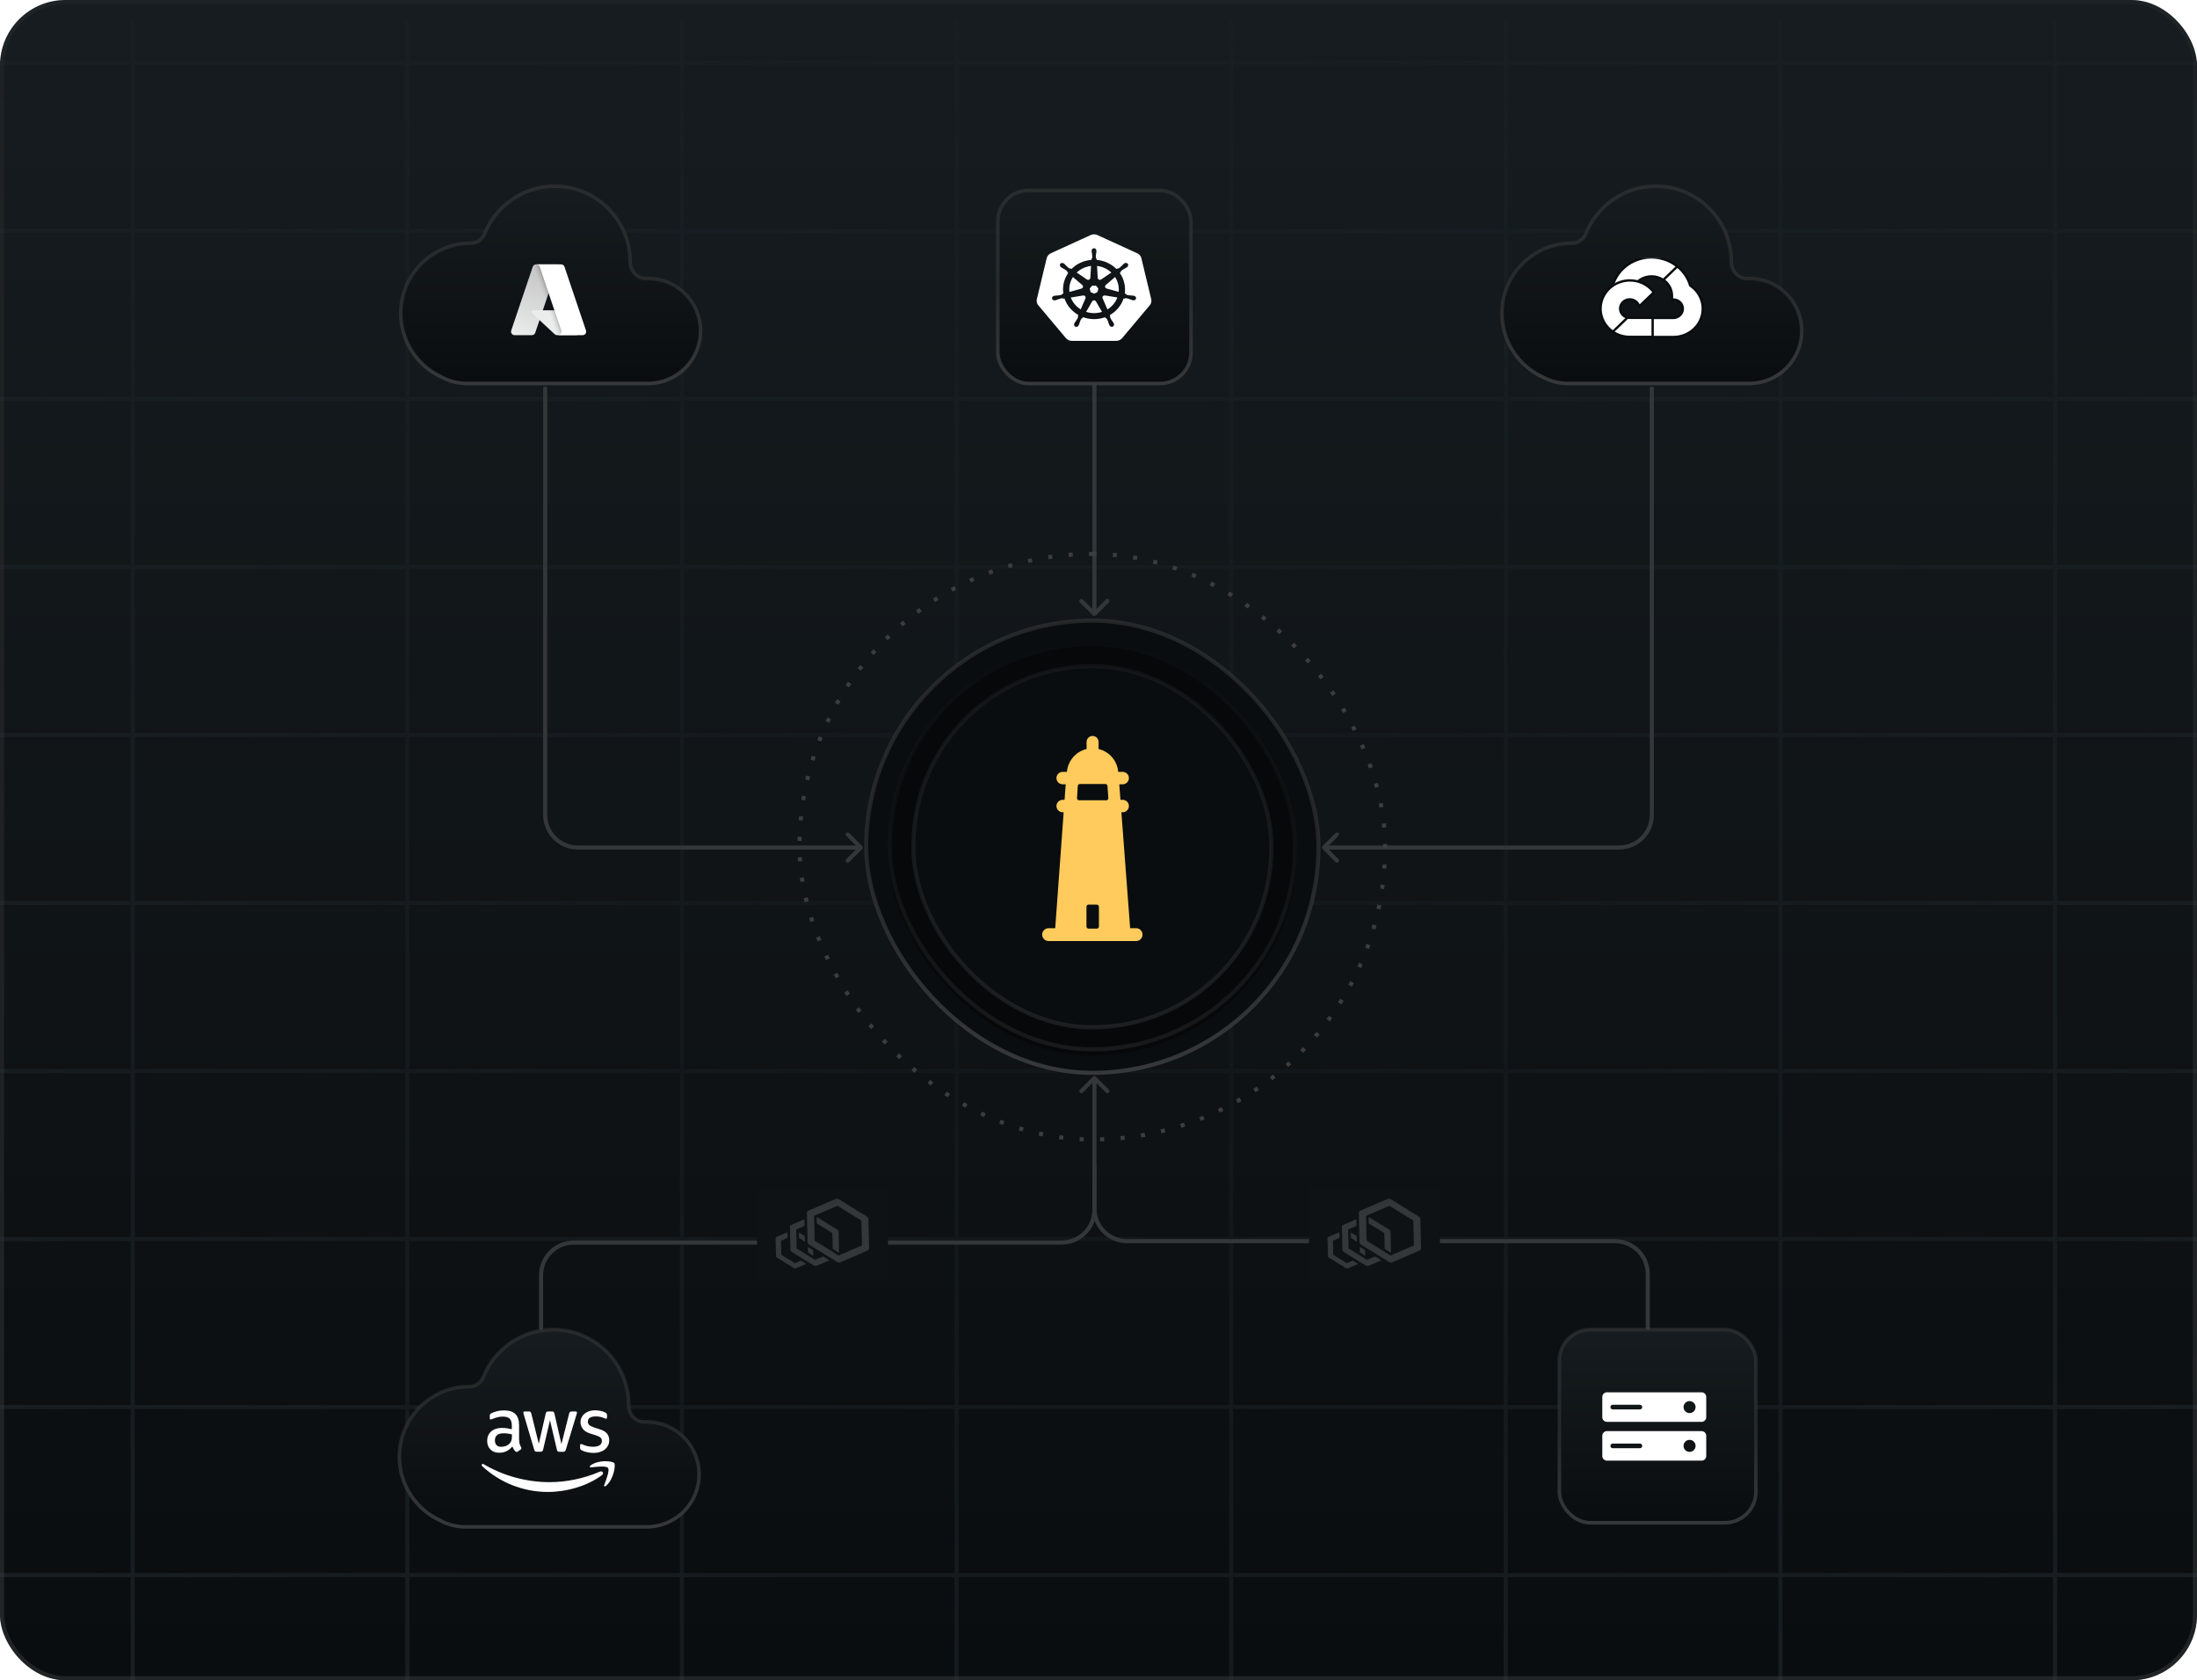 <svg width="536" height="410" viewBox="0 0 536 410" fill="none" xmlns="http://www.w3.org/2000/svg">
<g clip-path="url(#clip0_82_12051)">
<rect width="536" height="410" rx="16" fill="url(#paint0_linear_82_12051)"/>
<mask id="mask0_82_12051" style="mask-type:alpha" maskUnits="userSpaceOnUse" x="-7" y="-13" width="546" height="490">
<path d="M-6.301 -12.223H538.176V476.74H-6.301V-12.223Z" fill="url(#paint1_radial_82_12051)"/>
</mask>
<g mask="url(#mask0_82_12051)">
<path d="M32.367 4.832V475.832" stroke="#181E22"/>
<path d="M99.367 4.832V475.832" stroke="#181E22"/>
<path d="M166.367 4.832V475.832" stroke="#181E22"/>
<path d="M233.367 4.832V475.832" stroke="#181E22"/>
<path d="M300.367 4.832V475.832" stroke="#181E22"/>
<path d="M367.367 4.832V475.832" stroke="#181E22"/>
<path d="M434.367 4.832V475.832" stroke="#181E22"/>
<path d="M501.367 4.832V475.832" stroke="#181E22"/>
<rect x="-77.383" y="15.082" width="621.5" height="0.5" fill="#2E2E38" stroke="#181E22" stroke-width="0.5"/>
<rect x="-77.383" y="56.082" width="621.5" height="0.5" fill="#2E2E38" stroke="#181E22" stroke-width="0.5"/>
<rect x="-77.383" y="97.082" width="621.5" height="0.5" fill="#2E2E38" stroke="#181E22" stroke-width="0.5"/>
<rect x="-77.383" y="138.082" width="621.5" height="0.5" fill="#2E2E38" stroke="#181E22" stroke-width="0.5"/>
<rect x="-77.383" y="179.082" width="621.5" height="0.5" fill="#2E2E38" stroke="#181E22" stroke-width="0.5"/>
<rect x="-77.383" y="220.082" width="621.5" height="0.5" fill="#2E2E38" stroke="#181E22" stroke-width="0.5"/>
<rect x="-77.383" y="261.082" width="621.5" height="0.5" fill="#2E2E38" stroke="#181E22" stroke-width="0.5"/>
<rect x="-77.383" y="302.082" width="621.5" height="0.5" fill="#2E2E38" stroke="#181E22" stroke-width="0.5"/>
<rect x="-77.383" y="343.082" width="621.5" height="0.5" fill="#2E2E38" stroke="#181E22" stroke-width="0.5"/>
<rect x="-77.383" y="384.082" width="621.5" height="0.5" fill="#2E2E38" stroke="#181E22" stroke-width="0.5"/>
</g>
<path d="M266.646 262.717C266.842 262.521 267.158 262.521 267.354 262.717L270.536 265.899C270.731 266.094 270.731 266.411 270.536 266.606C270.34 266.801 270.024 266.801 269.828 266.606L267 263.777L264.172 266.606C263.976 266.801 263.66 266.801 263.464 266.606C263.269 266.411 263.269 266.094 263.464 265.899L266.646 262.717ZM402.5 324.07C402.5 324.346 402.276 324.57 402 324.57C401.724 324.57 401.5 324.346 401.5 324.07H402.5ZM267.5 263.07V294.85H266.5V263.07H267.5ZM275 302.35H394V303.35H275V302.35ZM402.5 310.85V324.07H401.5V310.85H402.5ZM394 302.35C398.694 302.35 402.5 306.156 402.5 310.85H401.5C401.5 306.708 398.142 303.35 394 303.35V302.35ZM267.5 294.85C267.5 298.992 270.858 302.35 275 302.35V303.35C270.306 303.35 266.5 299.545 266.5 294.85H267.5Z" fill="#33373A"/>
<path d="M267 284.07V295.198C267 299.616 263.418 303.198 259 303.198H140C135.582 303.198 132 306.78 132 311.198V324.07" stroke="#33373A" stroke-linecap="round"/>
<path d="M266.646 150.158C266.842 150.354 267.158 150.354 267.354 150.158L270.536 146.976C270.731 146.781 270.731 146.464 270.536 146.269C270.34 146.074 270.024 146.074 269.828 146.269L267 149.098L264.172 146.269C263.976 146.074 263.66 146.074 263.464 146.269C263.269 146.464 263.269 146.781 263.464 146.976L266.646 150.158ZM267.5 92.805C267.5 92.528 267.276 92.305 267 92.305C266.724 92.305 266.5 92.528 266.5 92.805L267.5 92.805ZM267.5 149.805L267.5 92.805L266.5 92.805L266.5 149.805L267.5 149.805Z" fill="#33373A"/>
<path d="M210.354 206.451C210.549 206.646 210.549 206.963 210.354 207.158L207.172 210.34C206.976 210.535 206.66 210.535 206.465 210.34C206.269 210.145 206.269 209.828 206.465 209.633L209.293 206.805L206.465 203.976C206.269 203.781 206.269 203.464 206.465 203.269C206.66 203.074 206.976 203.074 207.172 203.269L210.354 206.451ZM132.5 94.805C132.5 94.528 132.724 94.305 133 94.305C133.276 94.305 133.5 94.528 133.5 94.805H132.5ZM210 207.305H141V206.305H210V207.305ZM132.5 198.805V94.805H133.5V198.805H132.5ZM141 207.305C136.306 207.305 132.5 203.499 132.5 198.805H133.5C133.5 202.947 136.858 206.305 141 206.305V207.305Z" fill="#33373A"/>
<path d="M322.646 206.451C322.451 206.646 322.451 206.963 322.646 207.158L325.828 210.34C326.024 210.535 326.34 210.535 326.535 210.34C326.731 210.145 326.731 209.828 326.535 209.633L323.707 206.805L326.535 203.976C326.731 203.781 326.731 203.464 326.535 203.269C326.34 203.074 326.024 203.074 325.828 203.269L322.646 206.451ZM403.5 94.805C403.5 94.528 403.276 94.305 403 94.305C402.724 94.305 402.5 94.528 402.5 94.805H403.5ZM323 207.305H395V206.305H323V207.305ZM403.5 198.805V94.805H402.5V198.805H403.5ZM395 207.305C399.694 207.305 403.5 203.499 403.5 198.805H402.5C402.5 202.947 399.142 206.305 395 206.305V207.305Z" fill="#33373A"/>
<rect x="211.332" y="151.439" width="110.338" height="110.338" rx="55.169" fill="#0A0D0F" stroke="url(#paint2_linear_82_12051)"/>
<rect x="195.062" y="135.166" width="142.875" height="142.875" rx="71.438" stroke="#3B3D3F" stroke-dasharray="1 4"/>
<g filter="url(#filter0_i_82_12051)">
<rect x="216.566" y="156.67" width="99.869" height="99.869" rx="49.934" fill="#060809"/>
</g>
<rect x="217.066" y="157.17" width="98.869" height="98.869" rx="49.434" stroke="url(#paint3_linear_82_12051)"/>
<rect x="222.842" y="162.537" width="87.318" height="88.136" rx="43.659" fill="#0A0D0F" stroke="url(#paint4_linear_82_12051)"/>
<path fill-rule="evenodd" clip-rule="evenodd" d="M266.557 179.58C265.749 179.58 265.094 180.235 265.094 181.043V182.492C265.094 182.582 265.102 182.67 265.117 182.755C264.789 182.832 264.467 182.936 264.154 183.065C263.393 183.381 262.701 183.843 262.119 184.425C261.536 185.008 261.074 185.699 260.759 186.461C260.509 187.062 260.356 187.699 260.302 188.346H259.258C258.421 188.346 257.742 189.024 257.742 189.861C257.742 190.698 258.421 191.377 259.258 191.377H259.998L259.722 195.166H259.258C258.421 195.166 257.742 195.845 257.742 196.682C257.742 197.519 258.421 198.197 259.258 198.197H259.501L257.44 226.486H255.828C254.961 226.486 254.258 227.189 254.258 228.057C254.258 228.924 254.961 229.627 255.828 229.627H277.172C278.039 229.627 278.742 228.924 278.742 228.057C278.742 227.189 278.039 226.486 277.172 226.486H275.717L273.582 198.197H273.898C274.735 198.197 275.414 197.519 275.414 196.682C275.414 195.845 274.735 195.166 273.898 195.166H273.354L273.068 191.377H273.898C274.735 191.377 275.414 190.698 275.414 189.861C275.414 189.024 274.735 188.346 273.898 188.346H272.807C272.754 187.699 272.6 187.062 272.351 186.461C272.035 185.699 271.573 185.008 270.991 184.425C270.408 183.843 269.717 183.381 268.955 183.065C268.644 182.936 268.323 182.833 267.996 182.756C268.011 182.67 268.02 182.582 268.02 182.492V181.043C268.02 180.235 267.365 179.58 266.557 179.58ZM262.944 191.775C262.961 191.512 263.179 191.307 263.443 191.307H269.691C269.953 191.307 270.171 191.509 270.19 191.77L270.406 194.739C270.427 195.029 270.198 195.275 269.908 195.275H263.255C262.967 195.275 262.738 195.032 262.756 194.744L262.944 191.775ZM265.062 221.236C265.062 220.96 265.286 220.736 265.562 220.736H267.602C267.878 220.736 268.102 220.96 268.102 221.236V226.088C268.102 226.364 267.878 226.588 267.602 226.588H265.562C265.286 226.588 265.062 226.364 265.062 226.088V221.236Z" fill="#FFCB5C"/>
<path d="M107.887 92.081L107.874 92.074L107.861 92.068C101.918 89.391 97.78 83.406 97.78 76.453C97.78 67.001 105.424 59.341 114.853 59.341C116.332 59.341 117.693 58.428 118.241 57.05C120.947 50.244 127.581 45.436 135.335 45.436C145.493 45.436 153.729 53.689 153.729 63.872C153.729 65.957 155.288 67.95 157.479 67.95H158.129C165.186 67.95 170.908 73.683 170.908 80.757C170.908 87.831 165.186 93.564 158.129 93.564H113.862C111.702 93.564 109.669 93.028 107.887 92.081Z" fill="url(#paint5_linear_82_12051)" stroke="url(#paint6_linear_82_12051)" stroke-width="0.872"/>
<g clip-path="url(#clip1_82_12051)">
<path d="M130.789 64.512H136.214L130.582 81.197C130.525 81.368 130.414 81.517 130.267 81.623C130.12 81.728 129.944 81.785 129.763 81.785H125.541C125.404 81.785 125.269 81.752 125.147 81.69C125.025 81.627 124.92 81.537 124.84 81.425C124.76 81.314 124.708 81.185 124.687 81.049C124.667 80.914 124.679 80.775 124.723 80.645L129.97 65.1C130.027 64.929 130.138 64.78 130.285 64.674C130.432 64.569 130.608 64.512 130.789 64.512Z" fill="url(#paint7_linear_82_12051)"/>
<path d="M138.673 75.705H130.07C129.99 75.705 129.912 75.729 129.846 75.774C129.78 75.819 129.729 75.883 129.7 75.957C129.67 76.031 129.664 76.113 129.682 76.191C129.699 76.269 129.74 76.34 129.799 76.394L135.326 81.554C135.487 81.704 135.699 81.787 135.919 81.787H140.79L138.673 75.705Z" fill="#EBECEC"/>
<path d="M130.79 64.512C130.607 64.511 130.429 64.569 130.281 64.677C130.133 64.785 130.024 64.937 129.968 65.112L124.73 80.631C124.684 80.761 124.669 80.901 124.688 81.038C124.706 81.176 124.758 81.306 124.837 81.42C124.917 81.533 125.023 81.625 125.146 81.689C125.269 81.752 125.406 81.785 125.545 81.785H129.875C130.036 81.756 130.187 81.685 130.312 81.579C130.437 81.473 130.531 81.335 130.586 81.181L131.63 78.102L135.361 81.582C135.518 81.712 135.714 81.783 135.917 81.785H140.77L138.641 75.703L132.437 75.704L136.234 64.512H130.79Z" fill="url(#paint8_linear_82_12051)"/>
<path d="M137.717 65.099C137.66 64.928 137.55 64.779 137.403 64.674C137.256 64.568 137.08 64.512 136.899 64.512H130.854C131.034 64.512 131.21 64.568 131.357 64.674C131.504 64.779 131.614 64.928 131.672 65.099L136.919 80.645C136.962 80.775 136.975 80.913 136.954 81.049C136.934 81.185 136.882 81.314 136.802 81.425C136.722 81.536 136.616 81.627 136.494 81.69C136.372 81.752 136.237 81.785 136.1 81.785H142.146C142.283 81.785 142.418 81.752 142.54 81.69C142.662 81.627 142.768 81.536 142.848 81.425C142.927 81.314 142.98 81.185 143 81.049C143.02 80.913 143.008 80.775 142.964 80.645L137.717 65.099Z" fill="white"/>
</g>
<path d="M376.543 92.081L376.531 92.074L376.518 92.068C370.574 89.391 366.436 83.406 366.436 76.453C366.436 67.001 374.081 59.341 383.509 59.341C384.988 59.341 386.349 58.428 386.897 57.05C389.603 50.244 396.238 45.436 403.991 45.436C414.149 45.436 422.385 53.689 422.385 63.872C422.385 65.957 423.944 67.95 426.135 67.95H426.786C433.842 67.95 439.564 73.683 439.564 80.757C439.564 87.831 433.842 93.564 426.786 93.564H382.518C380.359 93.564 378.326 93.028 376.543 92.081Z" fill="url(#paint9_linear_82_12051)" stroke="url(#paint10_linear_82_12051)" stroke-width="0.872"/>
<g clip-path="url(#clip2_82_12051)">
<path d="M407.082 68.571H407.09L407.173 68.491L409.291 66.456L409.364 66.385L409.377 66.283L409.481 65.419L409.499 65.266L409.381 65.166C408.132 64.106 406.622 63.37 404.996 63.027C403.37 62.684 401.68 62.745 400.086 63.205C398.491 63.665 397.044 64.508 395.88 65.657C394.717 66.805 393.876 68.221 393.439 69.771L393.282 70.328L393.82 70.116C393.999 70.045 394.197 70.034 394.384 70.083L394.443 70.099L394.503 70.089L398.737 69.418L398.865 69.397L398.935 69.287L398.935 69.287L398.935 69.287L398.935 69.287L398.935 69.287L398.935 69.287L398.936 69.285L398.941 69.277C398.946 69.269 398.954 69.258 398.963 69.244C398.983 69.216 399.008 69.181 399.036 69.147C399.046 69.135 399.056 69.123 399.064 69.114L399.119 69.124L399.227 69.01C400.084 68.105 401.27 67.547 402.545 67.454C403.819 67.361 405.08 67.74 406.071 68.511L406.232 68.304V68.571H406.247H406.975H407.082Z" fill="white" stroke="#0A0D0F" stroke-width="0.573"/>
<path d="M409.42 65.175L409.222 65.007L409.035 65.187L406.064 68.044L405.826 68.272L406.085 68.476C406.671 68.936 407.139 69.517 407.456 70.175C407.772 70.832 407.929 71.55 407.915 72.274L407.915 72.274V72.279V72.786V73.073H408.201C408.513 73.073 408.82 73.132 409.107 73.246C409.394 73.361 409.654 73.528 409.873 73.738C410.091 73.948 410.264 74.197 410.381 74.47C410.499 74.743 410.559 75.035 410.559 75.329C410.559 75.624 410.499 75.916 410.381 76.189C410.264 76.462 410.091 76.711 409.873 76.921C409.654 77.131 409.394 77.298 409.107 77.412C408.82 77.527 408.513 77.585 408.201 77.585H402.912H402.796L402.712 77.667L402.185 78.181L402.098 78.266V78.386V81.436V81.558L402.186 81.643L402.714 82.15L402.797 82.23H402.912H408.2C409.736 82.241 411.235 81.777 412.477 80.905C413.72 80.032 414.639 78.797 415.097 77.38C415.555 75.963 415.526 74.442 415.015 73.041C414.516 71.675 413.585 70.496 412.355 69.67C411.842 67.932 410.824 66.373 409.42 65.175Z" fill="white" stroke="#0A0D0F" stroke-width="0.573"/>
<path d="M402.907 82.198H403.193V81.911V77.84V77.553H402.907H397.617C397.28 77.553 396.947 77.483 396.641 77.349L396.544 77.307L396.444 77.337L395.701 77.558L395.635 77.578L395.585 77.626L393.453 79.661L393.394 79.718L393.373 79.796L393.187 80.511L393.138 80.7L393.296 80.815C394.542 81.719 396.06 82.204 397.618 82.198H402.907Z" fill="white" stroke="#0A0D0F" stroke-width="0.573"/>
<path d="M397.614 68.425L397.613 68.425C396.123 68.434 394.672 68.89 393.462 69.731C392.253 70.572 391.344 71.756 390.867 73.121C390.389 74.485 390.366 75.959 390.802 77.337C391.237 78.714 392.109 79.924 393.292 80.799L393.487 80.944L393.661 80.776L396.729 77.826L397.039 77.528L396.645 77.356C396.296 77.205 395.992 76.975 395.758 76.687C395.524 76.399 395.367 76.062 395.299 75.705C395.232 75.348 395.255 74.98 395.367 74.633C395.48 74.286 395.679 73.969 395.948 73.71C396.217 73.451 396.549 73.258 396.914 73.149C397.28 73.039 397.668 73.016 398.045 73.082C398.422 73.149 398.775 73.302 399.076 73.528C399.376 73.753 399.614 74.045 399.77 74.377L399.94 74.738L400.228 74.461L403.296 71.511L403.484 71.331L403.322 71.126C402.65 70.282 401.785 69.599 400.795 69.131C399.805 68.663 398.716 68.422 397.614 68.425Z" fill="white" stroke="#0A0D0F" stroke-width="0.573"/>
</g>
<path d="M107.543 371.081L107.531 371.074L107.518 371.068C101.574 368.391 97.436 362.406 97.436 355.453C97.436 346.001 105.081 338.341 114.509 338.341C115.988 338.341 117.349 337.428 117.897 336.05C120.603 329.244 127.238 324.436 134.991 324.436C145.149 324.436 153.385 332.689 153.385 342.872C153.385 344.957 154.944 346.95 157.135 346.95H157.786C164.842 346.95 170.564 352.683 170.564 359.757C170.564 366.831 164.842 372.564 157.786 372.564H113.518C111.359 372.564 109.326 372.028 107.543 371.081Z" fill="url(#paint11_linear_82_12051)" stroke="url(#paint12_linear_82_12051)" stroke-width="0.872"/>
<g clip-path="url(#clip3_82_12051)">
<path d="M126.663 351.35C126.663 351.76 126.706 352.092 126.781 352.335C126.868 352.579 126.976 352.845 127.127 353.132C127.181 353.221 127.202 353.309 127.202 353.387C127.202 353.498 127.138 353.608 126.997 353.719L126.317 354.184C126.22 354.25 126.123 354.283 126.036 354.283C125.928 354.283 125.82 354.228 125.712 354.128C125.561 353.962 125.432 353.785 125.324 353.608C125.216 353.42 125.108 353.21 124.989 352.955C124.147 353.973 123.088 354.483 121.814 354.483C120.907 354.483 120.184 354.217 119.655 353.686C119.125 353.154 118.855 352.446 118.855 351.561C118.855 350.62 119.179 349.856 119.838 349.281C120.497 348.705 121.371 348.417 122.484 348.417C122.851 348.417 123.229 348.451 123.628 348.506C124.028 348.561 124.438 348.65 124.87 348.749V347.941C124.87 347.1 124.697 346.514 124.363 346.171C124.017 345.827 123.434 345.661 122.602 345.661C122.224 345.661 121.836 345.706 121.436 345.805C121.037 345.905 120.648 346.027 120.27 346.182C120.097 346.259 119.968 346.303 119.892 346.326C119.817 346.348 119.763 346.359 119.719 346.359C119.568 346.359 119.493 346.248 119.493 346.016V345.473C119.493 345.296 119.514 345.163 119.568 345.086C119.622 345.008 119.719 344.931 119.87 344.854C120.248 344.654 120.702 344.488 121.231 344.355C121.76 344.212 122.322 344.145 122.916 344.145C124.201 344.145 125.14 344.444 125.745 345.042C126.339 345.639 126.641 346.547 126.641 347.764V351.35H126.663ZM122.278 353.033C122.635 353.033 123.002 352.966 123.391 352.833C123.779 352.701 124.125 352.457 124.417 352.125C124.589 351.915 124.719 351.682 124.784 351.417C124.848 351.151 124.892 350.83 124.892 350.454V349.989C124.578 349.912 124.244 349.845 123.898 349.801C123.553 349.757 123.218 349.734 122.883 349.734C122.16 349.734 121.631 349.878 121.274 350.177C120.918 350.476 120.745 350.897 120.745 351.45C120.745 351.97 120.875 352.358 121.145 352.623C121.404 352.9 121.782 353.033 122.278 353.033ZM130.949 354.228C130.755 354.228 130.625 354.195 130.539 354.117C130.453 354.051 130.377 353.896 130.312 353.686L127.775 345.13C127.71 344.909 127.678 344.765 127.678 344.688C127.678 344.51 127.764 344.411 127.937 344.411H128.995C129.2 344.411 129.34 344.444 129.416 344.521C129.502 344.588 129.567 344.743 129.632 344.953L131.446 352.28L133.131 344.953C133.185 344.732 133.249 344.588 133.336 344.521C133.422 344.455 133.573 344.411 133.768 344.411H134.632C134.837 344.411 134.977 344.444 135.064 344.521C135.15 344.588 135.225 344.743 135.269 344.953L136.975 352.369L138.843 344.953C138.908 344.732 138.983 344.588 139.059 344.521C139.145 344.455 139.286 344.411 139.48 344.411H140.484C140.657 344.411 140.754 344.499 140.754 344.688C140.754 344.743 140.743 344.798 140.733 344.865C140.722 344.931 140.7 345.02 140.657 345.141L138.055 353.697C137.99 353.918 137.914 354.062 137.828 354.128C137.741 354.195 137.601 354.239 137.418 354.239H136.489C136.284 354.239 136.143 354.206 136.057 354.128C135.971 354.051 135.895 353.907 135.852 353.686L134.178 346.547L132.515 353.675C132.461 353.896 132.396 354.04 132.31 354.117C132.224 354.195 132.072 354.228 131.878 354.228H130.949ZM144.825 354.527C144.264 354.527 143.702 354.46 143.162 354.328C142.622 354.195 142.201 354.051 141.92 353.885C141.748 353.785 141.629 353.675 141.586 353.575C141.542 353.475 141.521 353.365 141.521 353.265V352.701C141.521 352.468 141.607 352.358 141.769 352.358C141.834 352.358 141.899 352.369 141.964 352.391C142.028 352.413 142.126 352.457 142.233 352.501C142.601 352.667 143 352.8 143.421 352.889C143.853 352.977 144.274 353.022 144.706 353.022C145.387 353.022 145.916 352.9 146.283 352.656C146.65 352.413 146.844 352.059 146.844 351.605C146.844 351.295 146.747 351.04 146.553 350.83C146.358 350.62 145.991 350.432 145.462 350.255L143.896 349.757C143.108 349.502 142.525 349.126 142.169 348.628C141.812 348.141 141.629 347.598 141.629 347.023C141.629 346.558 141.726 346.148 141.92 345.794C142.115 345.44 142.374 345.13 142.698 344.887C143.022 344.632 143.389 344.444 143.821 344.311C144.253 344.178 144.706 344.123 145.181 344.123C145.419 344.123 145.667 344.134 145.905 344.167C146.153 344.201 146.38 344.245 146.607 344.289C146.823 344.344 147.028 344.4 147.222 344.466C147.417 344.533 147.568 344.599 147.676 344.665C147.827 344.754 147.935 344.842 148 344.942C148.064 345.031 148.097 345.152 148.097 345.307V345.827C148.097 346.06 148.011 346.182 147.849 346.182C147.762 346.182 147.622 346.137 147.438 346.049C146.823 345.761 146.132 345.617 145.365 345.617C144.749 345.617 144.264 345.717 143.929 345.927C143.594 346.137 143.421 346.458 143.421 346.912C143.421 347.222 143.529 347.488 143.745 347.698C143.961 347.908 144.361 348.119 144.933 348.307L146.466 348.805C147.244 349.059 147.805 349.413 148.14 349.867C148.475 350.321 148.637 350.841 148.637 351.417C148.637 351.893 148.54 352.324 148.356 352.701C148.162 353.077 147.903 353.409 147.568 353.675C147.233 353.951 146.833 354.151 146.369 354.294C145.883 354.449 145.376 354.527 144.825 354.527Z" fill="white"/>
<path fill-rule="evenodd" clip-rule="evenodd" d="M146.867 359.93C143.314 362.619 138.152 364.047 133.714 364.047C127.495 364.047 121.89 361.69 117.658 357.772C117.323 357.462 117.625 357.041 118.025 357.285C122.603 360.007 128.251 361.656 134.092 361.656C138.034 361.656 142.364 360.815 146.348 359.089C146.942 358.812 147.45 359.487 146.867 359.93Z" fill="white"/>
<path fill-rule="evenodd" clip-rule="evenodd" d="M148.345 358.197C147.891 357.599 145.343 357.909 144.188 358.053C143.842 358.097 143.788 357.787 144.101 357.555C146.131 356.094 149.468 356.515 149.857 357.002C150.245 357.5 149.749 360.92 147.848 362.558C147.557 362.812 147.276 362.679 147.405 362.347C147.837 361.252 148.798 358.783 148.345 358.197Z" fill="white"/>
</g>
<rect x="380.436" y="324.436" width="47.948" height="47.128" rx="7.564" fill="url(#paint13_linear_82_12051)"/>
<rect x="380.436" y="324.436" width="47.948" height="47.128" rx="7.564" stroke="url(#paint14_linear_82_12051)" stroke-width="0.872"/>
<path fill-rule="evenodd" clip-rule="evenodd" d="M392.042 339.734C391.417 339.734 390.91 340.241 390.91 340.866V345.809C390.91 346.434 391.417 346.941 392.042 346.941H415.137C415.762 346.941 416.268 346.434 416.268 345.809V340.866C416.268 340.241 415.762 339.734 415.137 339.734H392.042ZM413.671 343.34C413.671 344.151 413.013 344.809 412.202 344.809C411.391 344.809 410.734 344.151 410.734 343.34C410.734 342.529 411.391 341.872 412.202 341.872C413.013 341.872 413.671 342.529 413.671 343.34ZM392.888 343.34C392.888 343.027 393.141 342.774 393.454 342.774H400.086C400.398 342.774 400.651 343.027 400.651 343.34C400.651 343.652 400.398 343.905 400.086 343.905H393.454C393.141 343.905 392.888 343.652 392.888 343.34Z" fill="white"/>
<path fill-rule="evenodd" clip-rule="evenodd" d="M392.042 349.204C391.417 349.204 390.91 349.711 390.91 350.336V355.279C390.91 355.904 391.417 356.411 392.042 356.411H415.137C415.762 356.411 416.268 355.904 416.268 355.279V350.336C416.268 349.711 415.762 349.204 415.137 349.204H392.042ZM413.671 352.807C413.671 353.618 413.013 354.275 412.202 354.275C411.391 354.275 410.734 353.618 410.734 352.807C410.734 351.996 411.391 351.338 412.202 351.338C413.013 351.338 413.671 351.996 413.671 352.807ZM392.888 352.806C392.888 352.494 393.141 352.241 393.454 352.241H400.086C400.398 352.241 400.651 352.494 400.651 352.806C400.651 353.119 400.398 353.372 400.086 353.372H393.454C393.141 353.372 392.888 353.119 392.888 352.806Z" fill="white"/>
<rect x="243.436" y="46.452" width="47.128" height="47.128" rx="7.564" fill="url(#paint15_linear_82_12051)"/>
<rect x="243.436" y="46.452" width="47.128" height="47.128" rx="7.564" stroke="url(#paint16_linear_82_12051)" stroke-width="0.872"/>
<path d="M266.009 67.816L266.182 64.891C265.974 64.915 265.766 64.95 265.561 64.994C264.426 65.241 263.441 65.776 262.67 66.501L265.177 68.201L265.182 68.199C265.266 68.258 265.371 68.293 265.484 68.293C265.76 68.293 265.985 68.084 265.997 67.822L266.009 67.816Z" fill="white"/>
<path d="M271.134 66.502C270.194 65.622 268.968 65.047 267.643 64.891L267.816 67.812L267.818 67.813C267.823 67.917 267.862 68.016 267.93 68.098C268.103 68.304 268.414 68.343 268.635 68.188L268.644 68.192L271.134 66.502Z" fill="white"/>
<path d="M264.05 69.552L261.762 67.594C261.083 68.652 260.761 69.922 260.91 71.228L263.843 70.418L263.846 70.409C263.951 70.381 264.044 70.323 264.112 70.241C264.284 70.034 264.254 69.736 264.047 69.564L264.05 69.552Z" fill="white"/>
<path d="M272.797 69.35C272.644 68.711 272.386 68.122 272.046 67.595L269.77 69.544L269.772 69.55C269.69 69.618 269.632 69.709 269.609 69.811C269.547 70.069 269.709 70.326 269.973 70.395L269.976 70.406L272.924 71.219C272.986 70.61 272.948 69.981 272.797 69.35Z" fill="white"/>
<path d="M267.38 69.704H266.443L265.859 70.399L266.068 71.269L266.912 71.657L267.754 71.27L267.963 70.4L267.38 69.704Z" fill="white"/>
<path d="M269.566 72.097C269.527 72.09 269.488 72.087 269.448 72.089C269.382 72.092 269.315 72.108 269.251 72.138C269.002 72.252 268.894 72.534 269.002 72.775L268.999 72.78L270.176 75.502C271.311 74.81 272.161 73.776 272.605 72.582L269.571 72.091L269.566 72.097Z" fill="white"/>
<path d="M264.845 72.483C264.792 72.258 264.584 72.104 264.352 72.101C264.319 72.1 264.285 72.103 264.252 72.109L264.247 72.103L261.239 72.591C261.703 73.821 262.571 74.822 263.66 75.491L264.825 72.796L264.817 72.786C264.858 72.693 264.871 72.589 264.845 72.483Z" fill="white"/>
<path d="M267.134 73.33C267.059 73.295 266.976 73.279 266.893 73.281C266.803 73.285 266.716 73.31 266.64 73.356C266.564 73.401 266.501 73.465 266.459 73.541H266.456L264.977 76.1C266.001 76.434 267.131 76.509 268.265 76.262C268.465 76.219 268.663 76.166 268.858 76.104L267.375 73.54H267.364C267.314 73.451 267.236 73.377 267.134 73.33Z" fill="white"/>
<path fill-rule="evenodd" clip-rule="evenodd" d="M266.1 57.351C266.323 57.249 266.566 57.19 266.813 57.178C267.124 57.163 267.435 57.222 267.716 57.351L277.451 61.8C277.703 61.915 277.924 62.082 278.099 62.29C278.273 62.497 278.396 62.739 278.458 62.998L280.863 72.996C280.926 73.255 280.926 73.524 280.863 73.783C280.801 74.042 280.678 74.284 280.504 74.492L273.769 82.51C273.594 82.717 273.373 82.884 273.121 82.999C272.869 83.114 272.593 83.174 272.313 83.173L261.508 83.176C261.229 83.176 260.953 83.116 260.701 83.001C260.449 82.886 260.227 82.718 260.053 82.511L253.315 74.494C253.278 74.449 253.242 74.402 253.21 74.353C253.074 74.155 252.982 73.933 252.939 73.7C252.895 73.468 252.901 73.229 252.957 72.999L255.358 63.001C255.421 62.742 255.544 62.5 255.718 62.292C255.892 62.085 256.114 61.917 256.366 61.802L266.1 57.351ZM266.329 61.186C266.329 60.844 266.59 60.567 266.912 60.567C267.234 60.567 267.495 60.844 267.495 61.186C267.495 61.204 267.495 61.223 267.496 61.243C267.496 61.279 267.497 61.316 267.496 61.345C267.491 61.475 267.47 61.585 267.448 61.697C267.437 61.755 267.425 61.813 267.416 61.875L267.412 61.905C267.365 62.281 267.326 62.594 267.35 62.886C267.37 63.016 267.441 63.078 267.509 63.137C267.52 63.146 267.53 63.156 267.541 63.165C267.542 63.206 267.549 63.34 267.554 63.414C269.407 63.572 271.127 64.382 272.391 65.65L272.613 65.499C272.621 65.5 272.632 65.5 272.643 65.501C272.726 65.507 272.866 65.518 272.966 65.462C273.22 65.298 273.453 65.073 273.731 64.802L273.752 64.782C273.796 64.737 273.836 64.694 273.875 64.65C273.954 64.563 274.032 64.478 274.136 64.392C274.162 64.371 274.197 64.345 274.23 64.321C274.242 64.311 274.255 64.302 274.266 64.293C274.545 64.08 274.934 64.103 275.135 64.343C275.335 64.584 275.271 64.952 274.992 65.165C274.979 65.175 274.964 65.187 274.95 65.198C274.92 65.222 274.889 65.247 274.863 65.264C274.755 65.341 274.652 65.393 274.547 65.446C274.492 65.474 274.436 65.503 274.379 65.535C274.031 65.741 273.742 65.912 273.513 66.117C273.419 66.213 273.412 66.305 273.406 66.393C273.405 66.406 273.404 66.42 273.403 66.433C273.388 66.447 273.353 66.477 273.314 66.509C273.273 66.545 273.228 66.584 273.196 66.611C273.699 67.326 274.075 68.138 274.288 69.026C274.499 69.905 274.532 70.784 274.41 71.629L274.646 71.694C274.65 71.701 274.656 71.709 274.662 71.718C274.709 71.783 274.789 71.896 274.897 71.936C275.194 72.026 275.527 72.059 275.929 72.099L275.942 72.101C276.007 72.106 276.07 72.108 276.132 72.111C276.251 72.115 276.367 72.12 276.501 72.144C276.531 72.149 276.57 72.158 276.608 72.167C276.63 72.173 276.651 72.178 276.67 72.182C277.013 72.261 277.234 72.563 277.163 72.861C277.092 73.159 276.756 73.339 276.411 73.268C276.408 73.268 276.405 73.268 276.402 73.267C276.398 73.266 276.395 73.264 276.391 73.263C276.373 73.26 276.354 73.256 276.335 73.252C276.301 73.246 276.267 73.239 276.24 73.233C276.109 73.199 276.002 73.154 275.893 73.109C275.836 73.086 275.779 73.062 275.717 73.04L275.699 73.033C275.322 72.904 275.008 72.796 274.702 72.754C274.565 72.743 274.487 72.796 274.411 72.846C274.399 72.854 274.387 72.862 274.375 72.869C274.333 72.861 274.202 72.839 274.126 72.827C273.568 74.507 272.379 75.96 270.768 76.871C270.776 76.892 270.787 76.92 270.799 76.949C270.823 77.011 270.85 77.08 270.865 77.096C270.86 77.109 270.854 77.122 270.849 77.135C270.815 77.216 270.779 77.3 270.82 77.425C270.933 77.706 271.116 77.98 271.337 78.31C271.373 78.362 271.41 78.41 271.446 78.458C271.517 78.55 271.586 78.64 271.649 78.755C271.665 78.784 271.685 78.823 271.703 78.86C271.711 78.876 271.718 78.891 271.725 78.905C271.875 79.211 271.765 79.564 271.477 79.697C271.187 79.831 270.827 79.69 270.672 79.381C270.665 79.368 270.657 79.354 270.65 79.339C270.632 79.304 270.613 79.267 270.6 79.238C270.545 79.118 270.514 79.01 270.482 78.899C270.466 78.843 270.45 78.786 270.43 78.727L270.424 78.711C270.295 78.347 270.187 78.046 270.031 77.79C269.954 77.681 269.861 77.654 269.773 77.629C269.76 77.625 269.746 77.621 269.733 77.617C269.723 77.601 269.7 77.56 269.674 77.516C269.651 77.475 269.626 77.432 269.609 77.402C269.283 77.52 268.949 77.617 268.609 77.691C267.097 78.019 265.584 77.886 264.232 77.389L264.1 77.618C264.001 77.643 263.907 77.669 263.849 77.735C263.699 77.905 263.613 78.148 263.522 78.406C263.483 78.515 263.443 78.627 263.398 78.737C263.378 78.797 263.361 78.855 263.345 78.912C263.314 79.021 263.284 79.129 263.229 79.248C263.217 79.275 263.199 79.31 263.182 79.343C263.173 79.359 263.165 79.375 263.157 79.39C263.157 79.39 263.157 79.39 263.157 79.39C263.157 79.39 263.157 79.391 263.157 79.391C263.157 79.391 263.157 79.391 263.156 79.392C263.156 79.392 263.156 79.391 263.156 79.392C263.001 79.699 262.641 79.84 262.352 79.707C262.064 79.574 261.954 79.221 262.104 78.914C262.112 78.898 262.121 78.879 262.131 78.86C262.147 78.826 262.164 78.791 262.179 78.764C262.242 78.649 262.312 78.558 262.382 78.465C262.419 78.418 262.455 78.37 262.491 78.319C262.712 77.988 262.905 77.692 263.019 77.412C263.047 77.318 263.005 77.191 262.967 77.096L263.073 76.853C261.522 75.974 260.297 74.572 259.713 72.838L259.459 72.88C259.451 72.876 259.442 72.871 259.433 72.866C259.36 72.825 259.239 72.758 259.124 72.767C258.817 72.809 258.503 72.917 258.125 73.047L258.108 73.053C258.047 73.075 257.991 73.098 257.935 73.121C257.825 73.166 257.717 73.211 257.585 73.244C257.555 73.252 257.516 73.26 257.478 73.268C257.463 73.271 257.448 73.274 257.434 73.277C257.432 73.277 257.431 73.278 257.429 73.278C257.427 73.279 257.425 73.28 257.423 73.28C257.422 73.28 257.42 73.281 257.419 73.281C257.417 73.281 257.416 73.281 257.414 73.281C257.069 73.353 256.733 73.172 256.662 72.874C256.591 72.576 256.812 72.274 257.155 72.195C257.158 72.194 257.161 72.193 257.164 72.192L257.169 72.191C257.184 72.188 257.2 72.184 257.217 72.18C257.254 72.171 257.294 72.162 257.325 72.157C257.458 72.133 257.574 72.128 257.693 72.124C257.755 72.121 257.818 72.119 257.884 72.114L257.897 72.112C258.299 72.072 258.632 72.039 258.928 71.949C259.012 71.916 259.093 71.815 259.155 71.737C259.163 71.727 259.171 71.717 259.178 71.707L259.422 71.64C259.149 69.828 259.612 68.049 260.611 66.609L260.425 66.45C260.423 66.442 260.422 66.433 260.42 66.424C260.408 66.346 260.387 66.209 260.308 66.128C260.079 65.922 259.79 65.752 259.441 65.546C259.385 65.514 259.329 65.486 259.275 65.458C259.17 65.405 259.067 65.352 258.958 65.275C258.933 65.257 258.902 65.233 258.872 65.209C258.86 65.2 258.848 65.191 258.837 65.182C258.836 65.181 258.835 65.18 258.833 65.179C258.832 65.178 258.83 65.177 258.829 65.176C258.549 64.963 258.485 64.595 258.685 64.354C258.798 64.219 258.971 64.152 259.15 64.158C259.289 64.162 259.433 64.211 259.556 64.304C259.567 64.312 259.578 64.321 259.591 64.331C259.624 64.355 259.659 64.382 259.685 64.403C259.789 64.488 259.865 64.573 259.944 64.659C259.984 64.703 260.024 64.747 260.069 64.793L260.079 64.802C260.361 65.077 260.596 65.306 260.854 65.472C260.973 65.538 261.068 65.524 261.159 65.51C261.173 65.508 261.186 65.506 261.2 65.504C261.27 65.552 261.34 65.6 261.411 65.647C262.402 64.64 263.705 63.894 265.218 63.565C265.564 63.49 265.916 63.438 266.271 63.41L266.285 63.175C266.362 63.103 266.449 62.999 266.474 62.886C266.499 62.588 266.459 62.268 266.41 61.882L266.409 61.875C266.4 61.813 266.389 61.755 266.377 61.697C266.356 61.585 266.334 61.475 266.329 61.345C266.328 61.317 266.329 61.282 266.33 61.249C266.33 61.233 266.33 61.217 266.331 61.202C266.331 61.199 266.33 61.197 266.33 61.194C266.33 61.192 266.329 61.189 266.329 61.186Z" fill="white"/>
<g clip-path="url(#clip4_82_12051)">
<rect width="31.938" height="22.812" transform="translate(184.703 289.594)" fill="#0E1214"/>
<mask id="mask1_82_12051" style="mask-type:luminance" maskUnits="userSpaceOnUse" x="186" y="292" width="29" height="31">
<path d="M186.877 292.105H214.336V322.029H186.877V292.105Z" fill="white"/>
</mask>
<g mask="url(#mask1_82_12051)">
<path d="M196.354 301.608L194.909 300.709L194.939 302.083L196.384 302.982L196.354 301.608ZM198.435 306.417L198.404 305.074L197.142 304.286C197.121 304.276 197.101 304.255 197.091 304.245L197.121 305.599L198.435 306.417ZM193.919 308.226L190.615 306.175L190.535 302.74L192.151 302.043L192.121 300.669L189.534 301.78C189.332 301.871 189.211 302.053 189.221 302.265L189.322 306.387C189.322 306.599 189.454 306.811 189.656 306.933L193.616 309.387C193.798 309.499 194.02 309.529 194.212 309.478C194.232 309.468 194.252 309.468 194.273 309.458L196.707 308.407L195.384 307.589L193.919 308.226Z" fill="#33373A"/>
</g>
<mask id="mask2_82_12051" style="mask-type:luminance" maskUnits="userSpaceOnUse" x="186" y="292" width="29" height="31">
<path d="M186.877 292.105H214.336V322.029H186.877V292.105Z" fill="white"/>
</mask>
<g mask="url(#mask2_82_12051)">
<path d="M204.594 300.629C204.584 300.387 204.442 300.134 204.2 299.993L199.391 297.013L199.239 297.073L199.27 298.518L203.078 300.882L203.169 304.741L204.624 305.64L204.705 305.61L204.594 300.629ZM198.835 307.408L194.36 304.64L194.249 299.993L196.289 299.114L196.249 297.508L193.087 298.872C192.854 298.973 192.713 299.185 192.723 299.437L192.854 304.893C192.854 305.145 193.006 305.388 193.248 305.529L198.492 308.782C198.704 308.913 198.967 308.954 199.189 308.883C199.209 308.873 199.229 308.863 199.249 308.863L202.341 307.529L200.805 306.58L198.835 307.408Z" fill="#33373A"/>
</g>
<mask id="mask3_82_12051" style="mask-type:luminance" maskUnits="userSpaceOnUse" x="186" y="292" width="29" height="31">
<path d="M186.877 292.105H214.336V322.029H186.877V292.105Z" fill="white"/>
</mask>
<g mask="url(#mask3_82_12051)">
<path d="M211.418 296.806L204.699 292.644C204.447 292.493 204.154 292.452 203.901 292.533C203.881 292.543 203.851 292.553 203.831 292.563L197.274 295.392C197.011 295.503 196.85 295.746 196.86 296.039L197.021 303.029C197.032 303.312 197.203 303.595 197.476 303.757L204.194 307.919C204.437 308.071 204.74 308.111 204.992 308.03C205.013 308.02 205.043 308.01 205.063 308L211.62 305.171C211.882 305.06 212.044 304.808 212.034 304.525L211.872 297.534C211.862 297.251 211.69 296.978 211.418 296.806ZM204.588 306.353L198.749 302.737L198.608 296.665L204.305 294.21L210.145 297.827L210.286 303.898L204.588 306.353Z" fill="#33373A"/>
</g>
</g>
<g clip-path="url(#clip5_82_12051)">
<rect width="31.938" height="22.812" transform="translate(319.359 289.594)" fill="#0E1214"/>
<mask id="mask4_82_12051" style="mask-type:luminance" maskUnits="userSpaceOnUse" x="321" y="292" width="28" height="31">
<path d="M321.533 292.105H348.992V322.029H321.533V292.105Z" fill="white"/>
</mask>
<g mask="url(#mask4_82_12051)">
<path d="M331.01 301.608L329.565 300.709L329.596 302.083L331.04 302.982L331.01 301.608ZM333.091 306.417L333.061 305.074L331.798 304.286C331.778 304.276 331.758 304.255 331.747 304.245L331.778 305.599L333.091 306.417ZM328.575 308.226L325.272 306.175L325.191 302.74L326.807 302.043L326.777 300.669L324.191 301.78C323.989 301.871 323.867 302.053 323.878 302.265L323.979 306.387C323.979 306.599 324.11 306.811 324.312 306.933L328.272 309.387C328.454 309.499 328.676 309.529 328.868 309.478C328.888 309.468 328.909 309.468 328.929 309.458L331.364 308.407L330.04 307.589L328.575 308.226Z" fill="#33373A"/>
</g>
<mask id="mask5_82_12051" style="mask-type:luminance" maskUnits="userSpaceOnUse" x="321" y="292" width="28" height="31">
<path d="M321.533 292.105H348.992V322.029H321.533V292.105Z" fill="white"/>
</mask>
<g mask="url(#mask5_82_12051)">
<path d="M339.25 300.629C339.24 300.387 339.098 300.134 338.856 299.993L334.047 297.013L333.896 297.073L333.926 298.518L337.734 300.882L337.825 304.741L339.28 305.64L339.361 305.61L339.25 300.629ZM333.491 307.408L329.016 304.64L328.905 299.993L330.946 299.114L330.905 297.508L327.743 298.872C327.511 298.973 327.369 299.185 327.379 299.437L327.511 304.893C327.511 305.145 327.662 305.388 327.905 305.529L333.148 308.782C333.36 308.913 333.623 308.954 333.845 308.883C333.865 308.873 333.885 308.863 333.906 308.863L336.997 307.529L335.461 306.58L333.491 307.408Z" fill="#33373A"/>
</g>
<mask id="mask6_82_12051" style="mask-type:luminance" maskUnits="userSpaceOnUse" x="321" y="292" width="28" height="31">
<path d="M321.533 292.105H348.992V322.029H321.533V292.105Z" fill="white"/>
</mask>
<g mask="url(#mask6_82_12051)">
<path d="M346.074 296.806L339.356 292.644C339.103 292.493 338.81 292.452 338.558 292.533C338.537 292.543 338.507 292.553 338.487 292.563L331.93 295.392C331.668 295.503 331.506 295.746 331.516 296.039L331.678 303.029C331.688 303.312 331.86 303.595 332.132 303.757L338.85 307.919C339.093 308.071 339.396 308.111 339.649 308.03C339.669 308.02 339.699 308.01 339.719 308L346.276 305.171C346.539 305.06 346.7 304.808 346.69 304.525L346.528 297.534C346.518 297.251 346.347 296.978 346.074 296.806ZM339.244 306.353L333.405 302.737L333.264 296.665L338.962 294.21L344.801 297.827L344.942 303.898L339.244 306.353Z" fill="#33373A"/>
</g>
</g>
</g>
<rect x="0.5" y="0.5" width="535" height="409" rx="15.5" stroke="url(#paint17_linear_82_12051)" stroke-opacity="0.47"/>
<defs>
<filter id="filter0_i_82_12051" x="216.566" y="156.67" width="99.869" height="100.868" filterUnits="userSpaceOnUse" color-interpolation-filters="sRGB">
<feFlood flood-opacity="0" result="BackgroundImageFix"/>
<feBlend mode="normal" in="SourceGraphic" in2="BackgroundImageFix" result="shape"/>
<feColorMatrix in="SourceAlpha" type="matrix" values="0 0 0 0 0 0 0 0 0 0 0 0 0 0 0 0 0 0 127 0" result="hardAlpha"/>
<feOffset dy="1"/>
<feGaussianBlur stdDeviation="1"/>
<feComposite in2="hardAlpha" operator="arithmetic" k2="-1" k3="1"/>
<feColorMatrix type="matrix" values="0 0 0 0 0 0 0 0 0 0 0 0 0 0 0 0 0 0 1 0"/>
<feBlend mode="normal" in2="shape" result="effect1_innerShadow_82_12051"/>
</filter>
<linearGradient id="paint0_linear_82_12051" x1="268" y1="0" x2="268" y2="410" gradientUnits="userSpaceOnUse">
<stop stop-color="#161C20"/>
<stop offset="1" stop-color="#0A0D0F"/>
</linearGradient>
<radialGradient id="paint1_radial_82_12051" cx="0" cy="0" r="1" gradientUnits="userSpaceOnUse" gradientTransform="translate(265.937 232.259) rotate(90) scale(244.481 320.459)">
<stop stop-color="#D9D9D9" stop-opacity="0.3"/>
<stop offset="1" stop-color="#737373"/>
</radialGradient>
<linearGradient id="paint2_linear_82_12051" x1="266.501" y1="206.571" x2="266.501" y2="262.278" gradientUnits="userSpaceOnUse">
<stop stop-color="#3B3D3F" stop-opacity="0.5"/>
<stop offset="1" stop-color="#3B3D3F" stop-opacity="0.89"/>
</linearGradient>
<linearGradient id="paint3_linear_82_12051" x1="266.486" y1="156.197" x2="266.525" y2="256.539" gradientUnits="userSpaceOnUse">
<stop stop-color="#1E1E1F" stop-opacity="0"/>
<stop offset="1" stop-color="#1E1E1F" stop-opacity="0.8"/>
</linearGradient>
<linearGradient id="paint4_linear_82_12051" x1="266.501" y1="162.037" x2="266.501" y2="251.173" gradientUnits="userSpaceOnUse">
<stop stop-color="#3B3D3F" stop-opacity="0.2"/>
<stop offset="1" stop-color="#3B3D3F" stop-opacity="0.4"/>
</linearGradient>
<linearGradient id="paint5_linear_82_12051" x1="134.344" y1="45" x2="134.344" y2="94" gradientUnits="userSpaceOnUse">
<stop stop-color="#161C20"/>
<stop offset="1" stop-color="#0A0D0F"/>
</linearGradient>
<linearGradient id="paint6_linear_82_12051" x1="134.344" y1="69.484" x2="134.344" y2="94" gradientUnits="userSpaceOnUse">
<stop stop-color="#3B3D3F" stop-opacity="0.5"/>
<stop offset="1" stop-color="#3B3D3F" stop-opacity="0.89"/>
</linearGradient>
<linearGradient id="paint7_linear_82_12051" x1="132.766" y1="65.792" x2="127.133" y2="82.435" gradientUnits="userSpaceOnUse">
<stop stop-color="#C5C5C5"/>
<stop offset="1" stop-color="#EBECEC"/>
</linearGradient>
<linearGradient id="paint8_linear_82_12051" x1="134.527" y1="73.548" x2="133.224" y2="73.988" gradientUnits="userSpaceOnUse">
<stop stop-opacity="0.3"/>
<stop offset="0.071" stop-opacity="0.2"/>
<stop offset="0.321" stop-opacity="0.1"/>
<stop offset="0.623" stop-opacity="0.05"/>
<stop offset="1" stop-opacity="0"/>
</linearGradient>
<linearGradient id="paint9_linear_82_12051" x1="403" y1="45" x2="403" y2="94" gradientUnits="userSpaceOnUse">
<stop stop-color="#161C20"/>
<stop offset="1" stop-color="#0A0D0F"/>
</linearGradient>
<linearGradient id="paint10_linear_82_12051" x1="403" y1="69.484" x2="403" y2="94" gradientUnits="userSpaceOnUse">
<stop stop-color="#3B3D3F" stop-opacity="0.5"/>
<stop offset="1" stop-color="#3B3D3F" stop-opacity="0.89"/>
</linearGradient>
<linearGradient id="paint11_linear_82_12051" x1="134" y1="324" x2="134" y2="373" gradientUnits="userSpaceOnUse">
<stop stop-color="#161C20"/>
<stop offset="1" stop-color="#0A0D0F"/>
</linearGradient>
<linearGradient id="paint12_linear_82_12051" x1="134" y1="348.484" x2="134" y2="373" gradientUnits="userSpaceOnUse">
<stop stop-color="#3B3D3F" stop-opacity="0.5"/>
<stop offset="1" stop-color="#3B3D3F" stop-opacity="0.89"/>
</linearGradient>
<linearGradient id="paint13_linear_82_12051" x1="404.41" y1="324" x2="404.41" y2="372" gradientUnits="userSpaceOnUse">
<stop stop-color="#161C20"/>
<stop offset="1" stop-color="#0A0D0F"/>
</linearGradient>
<linearGradient id="paint14_linear_82_12051" x1="404.41" y1="347.984" x2="404.41" y2="372" gradientUnits="userSpaceOnUse">
<stop stop-color="#3B3D3F" stop-opacity="0.5"/>
<stop offset="1" stop-color="#3B3D3F" stop-opacity="0.89"/>
</linearGradient>
<linearGradient id="paint15_linear_82_12051" x1="267" y1="46.016" x2="267" y2="94.016" gradientUnits="userSpaceOnUse">
<stop stop-color="#161C20"/>
<stop offset="1" stop-color="#0A0D0F"/>
</linearGradient>
<linearGradient id="paint16_linear_82_12051" x1="267" y1="69.999" x2="267" y2="94.016" gradientUnits="userSpaceOnUse">
<stop stop-color="#3B3D3F" stop-opacity="0.5"/>
<stop offset="1" stop-color="#3B3D3F" stop-opacity="0.89"/>
</linearGradient>
<linearGradient id="paint17_linear_82_12051" x1="268" y1="0" x2="268" y2="410" gradientUnits="userSpaceOnUse">
<stop stop-color="#3B3D3F" stop-opacity="0.4"/>
<stop offset="1" stop-color="#3B3D3F"/>
</linearGradient>
<clipPath id="clip0_82_12051">
<rect width="536" height="410" rx="16" fill="white"/>
</clipPath>
<clipPath id="clip1_82_12051">
<rect width="20" height="20" fill="white" transform="translate(123.844 63.148)"/>
</clipPath>
<clipPath id="clip2_82_12051">
<rect width="26" height="20" fill="white" transform="translate(390 63)"/>
</clipPath>
<clipPath id="clip3_82_12051">
<rect width="32.826" height="20.143" fill="white" transform="translate(117.332 344)"/>
</clipPath>
<clipPath id="clip4_82_12051">
<rect width="31.938" height="22.812" fill="white" transform="translate(184.703 289.594)"/>
</clipPath>
<clipPath id="clip5_82_12051">
<rect width="31.938" height="22.812" fill="white" transform="translate(319.359 289.594)"/>
</clipPath>
</defs>
</svg>
